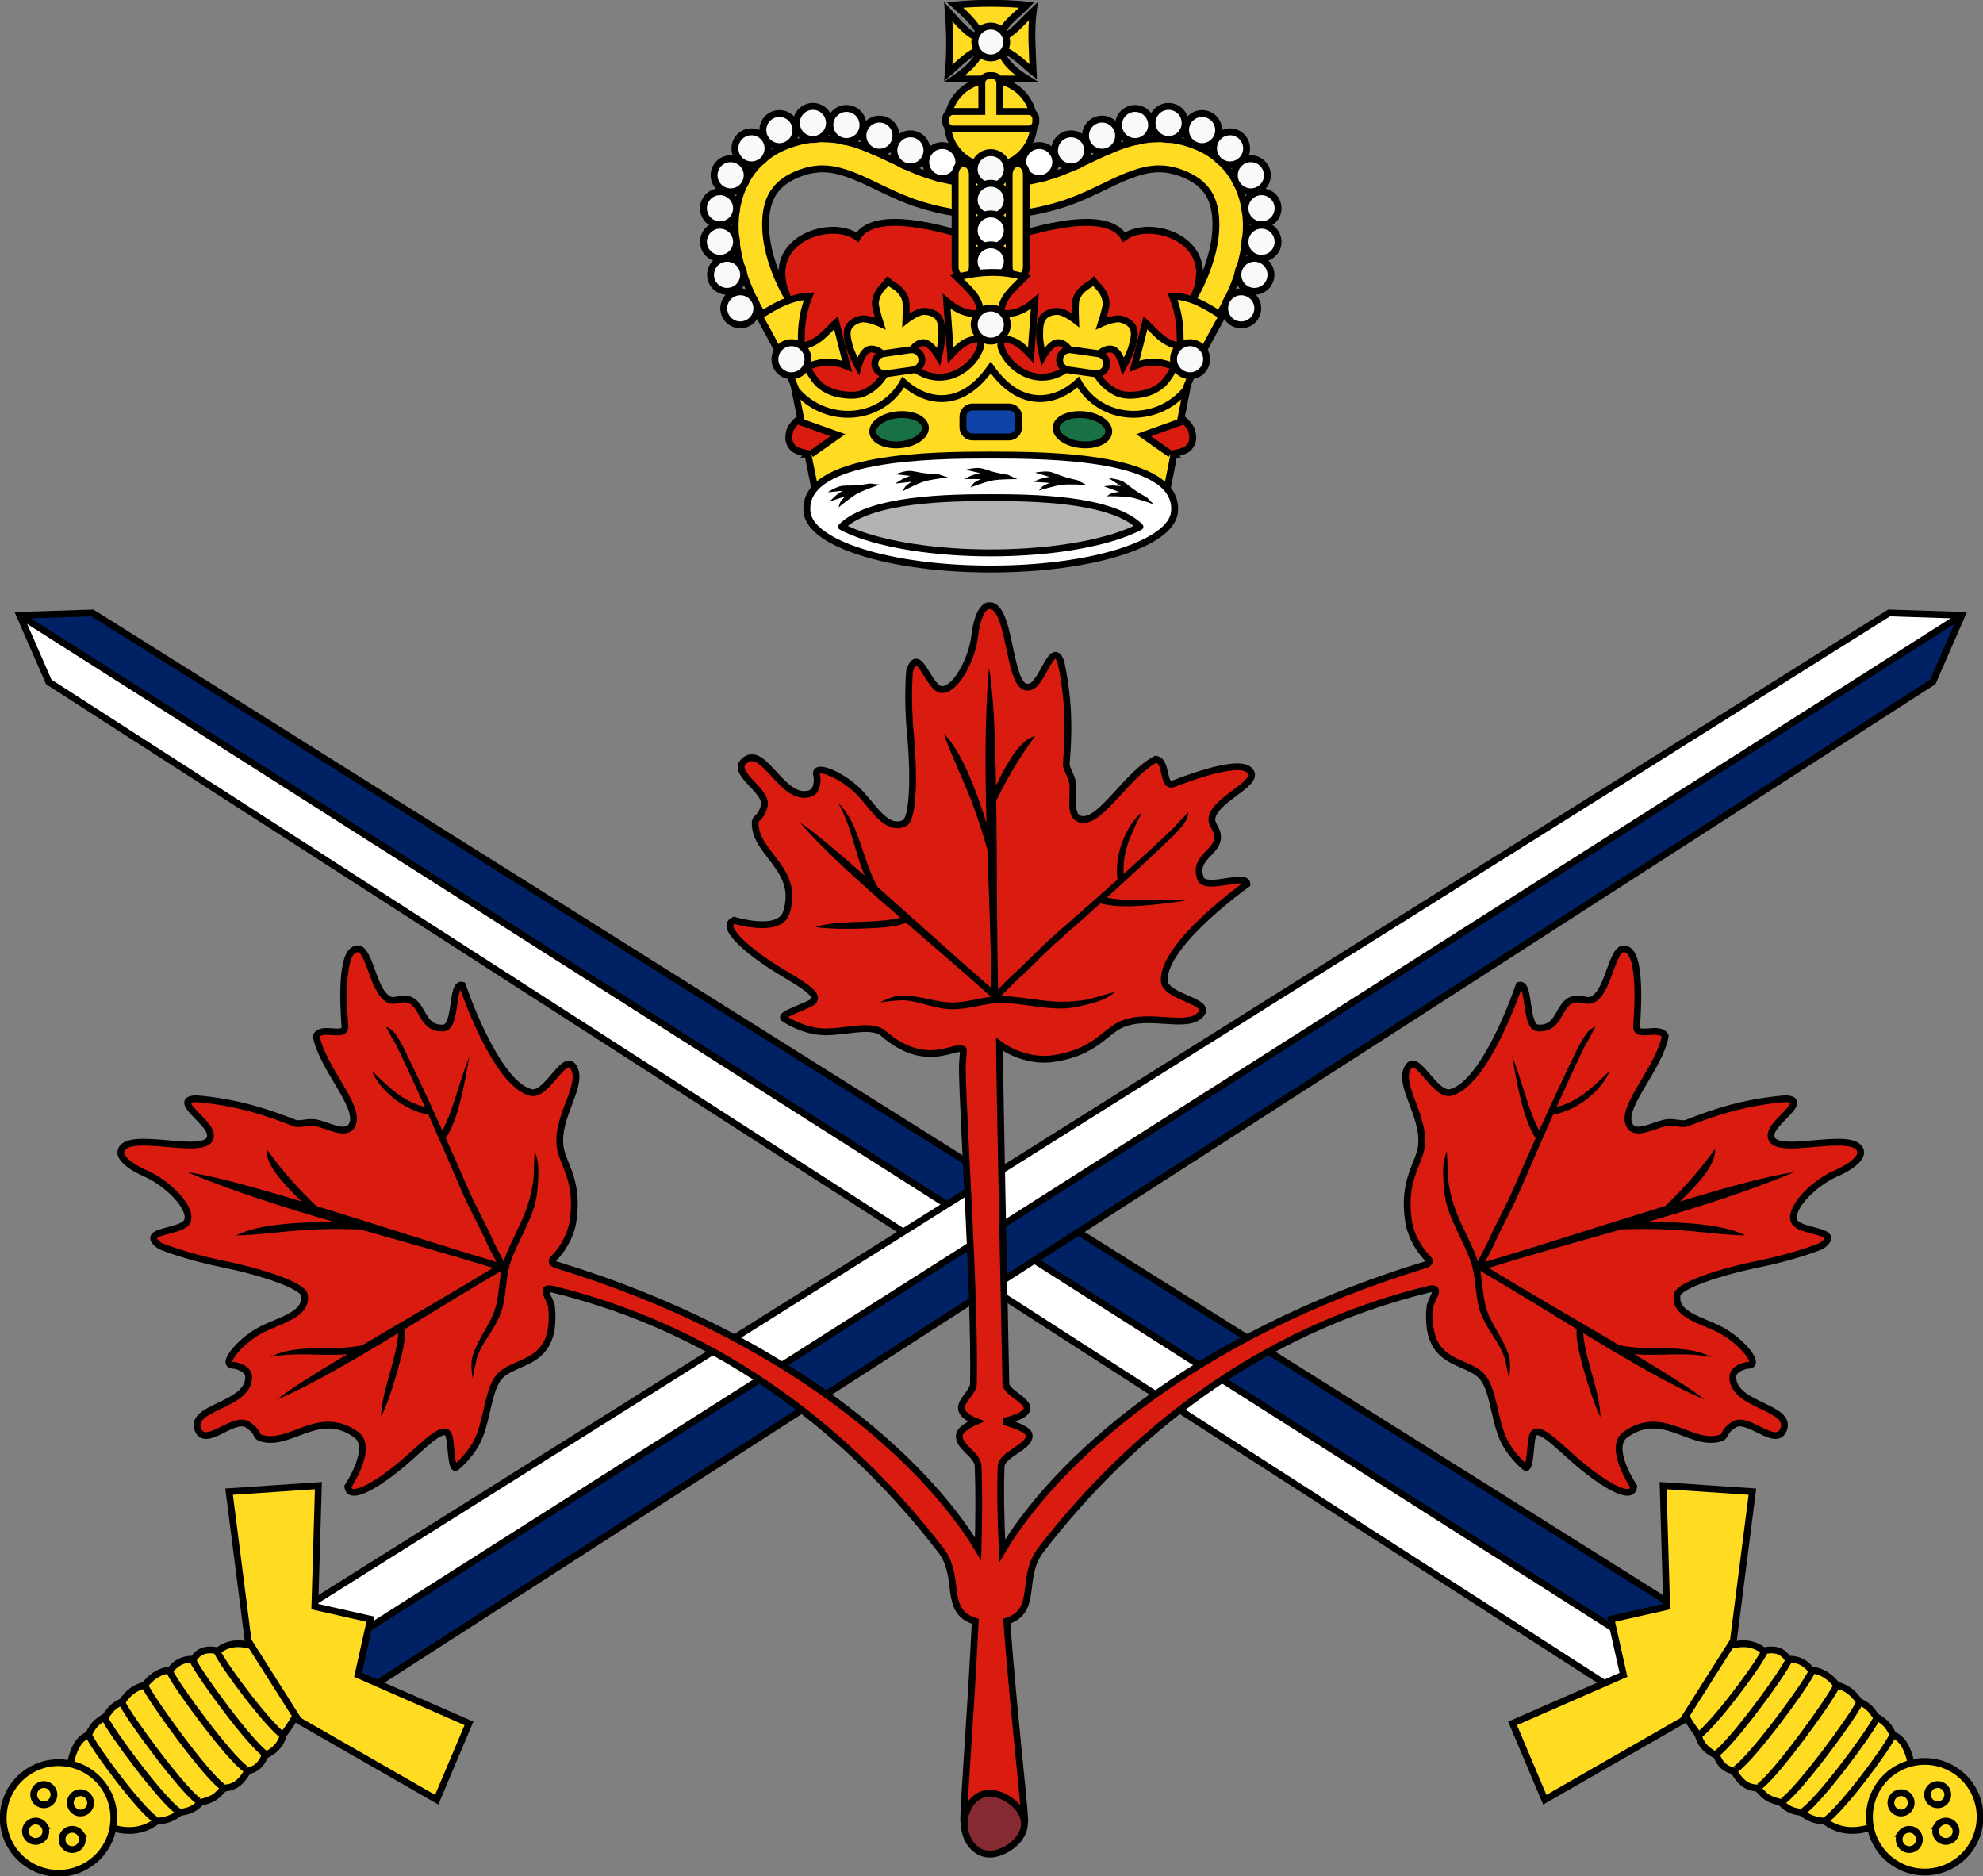 <?xml version="1.0" encoding="UTF-8" standalone="no"?>
<!-- Created with Inkscape (http://www.inkscape.org/) -->

<svg
   xmlns:dc="http://purl.org/dc/elements/1.1/"
   xmlns:cc="http://creativecommons.org/ns#"
   xmlns:rdf="http://www.w3.org/1999/02/22-rdf-syntax-ns#"
   xmlns:svg="http://www.w3.org/2000/svg"
   xmlns="http://www.w3.org/2000/svg"
   xmlns:sodipodi="http://sodipodi.sourceforge.net/DTD/sodipodi-0.dtd"
   xmlns:inkscape="http://www.inkscape.org/namespaces/inkscape"
   width="62.648mm"
   height="59.267mm"
   viewBox="0 0 221.981 210"
   id="svg4296"
   version="1.1"
   inkscape:version="0.91 r13725"
   sodipodi:docname="Lesser badge of the Canadian Army.svg">
  <rect x="0" y="0" width="221.981" height="210" fill="#808080" stroke="none"/>
  <defs
     id="defs4298" />
  <sodipodi:namedview
     id="base"
     pagecolor="#ffffff"
     bordercolor="#666666"
     borderopacity="1.0"
     inkscape:pageopacity="0.0"
     inkscape:pageshadow="2"
     inkscape:zoom="2.1714287"
     inkscape:cx="110.99056"
     inkscape:cy="104.99999"
     inkscape:document-units="px"
     inkscape:current-layer="layer1"
     showgrid="false"
     fit-margin-top="0"
     fit-margin-left="0"
     fit-margin-right="0"
     fit-margin-bottom="0"
     inkscape:window-width="1366"
     inkscape:window-height="658"
     inkscape:window-x="0"
     inkscape:window-y="1"
     inkscape:window-maximized="1" />
  <g
     inkscape:label="Layer 1"
     inkscape:groupmode="layer"
     id="layer1"
     transform="translate(230.276,-427.362)">
    <g
       id="g4226"
       transform="matrix(1.062,0,0,1.062,-918.672,279.224)">
      <path
         sodipodi:nodetypes="cccccc"
         inkscape:connector-curvature="0"
         id="path42978"
         d="m 830.034,312.134 -172.085,-108.041 -7.668,0.247 3.064,7.023 170.855,109.985 z"
         style="fill:#002265;fill-opacity:1;fill-rule:evenodd;stroke:none;stroke-width:0.093;stroke-linecap:butt;stroke-linejoin:miter;stroke-miterlimit:4;stroke-dasharray:none;stroke-opacity:1" />
      <path
         sodipodi:nodetypes="ccccc"
         inkscape:connector-curvature="0"
         id="path42980"
         d="m 650.28,204.34 3.064,7.023 170.855,109.985 2.917,-4.607 z"
         style="fill:#ffffff;fill-opacity:1;fill-rule:evenodd;stroke:none;stroke-width:0.093;stroke-linecap:butt;stroke-linejoin:miter;stroke-miterlimit:4;stroke-dasharray:none;stroke-opacity:1" />
      <path
         style="fill:none;fill-rule:evenodd;stroke:#000000;stroke-width:0.713;stroke-linecap:butt;stroke-linejoin:miter;stroke-miterlimit:4;stroke-dasharray:none;stroke-opacity:1"
         d="M 650.738,204.621 826.76,316.515"
         id="path42982"
         inkscape:connector-curvature="0"
         sodipodi:nodetypes="cc" />
      <path
         style="fill:none;fill-rule:evenodd;stroke:#000000;stroke-width:0.713;stroke-linecap:butt;stroke-linejoin:miter;stroke-miterlimit:4;stroke-dasharray:none;stroke-opacity:1"
         d="m 830.034,312.134 -172.085,-108.041 -7.668,0.247 3.064,7.023 170.855,109.985 z"
         id="path42984"
         inkscape:connector-curvature="0"
         sodipodi:nodetypes="cccccc" />
      <path
         style="fill:#ffdb22;fill-opacity:1;stroke:#000000;stroke-width:0.713;stroke-linejoin:miter;stroke-miterlimit:4;stroke-dasharray:none;stroke-dashoffset:0;stroke-opacity:1"
         d="m 838.115,330.534 c 0.682,0.583 1.509,0.868 2.434,0.907 1.169,0.889 2.575,1.215 4.286,0.812 2.378,0.108 4.236,-0.507 5.118,-1.9 0.852,-1.345 0.659,-3.201 -0.358,-5.22 -0.277,-1.193 -0.756,-2.363 -1.851,-2.793 -0.582,-1.271 -1.152,-1.494 -1.804,-1.951 -0.432,-0.517 -0.558,-0.993 -1.77,-1.562 -0.564,-0.85 -1.308,-1.482 -2.338,-1.71 -0.633,-0.779 -1.416,-1.483 -2.73,-1.611 -0.598,-0.773 -1.391,-1.183 -2.432,-1.13 -0.59,-1 -1.536,-1.11 -2.577,-0.884 -0.904,-0.743 -2.033,-0.918 -3.305,-0.597 -2.527,-0.177 -4.51,0.428 -5.43,1.882 -0.919,1.451 -0.622,3.497 0.614,5.701 0.339,0.605 0.749,1.222 1.224,1.842 0.292,1.172 1.044,1.768 1.965,2.214 0.325,0.91 0.925,1.452 1.798,1.618 0.543,0.944 1.22,1.749 2.415,1.789 0.766,0.549 0.674,1.086 2.526,1.518 0.853,0.89 1.528,0.946 2.215,1.073 z"
         id="path42970"
         inkscape:connector-curvature="0"
         sodipodi:nodetypes="cccscccccccccscccccccc" />
      <path
         inkscape:connector-curvature="0"
         id="path42972"
         style="fill:none;fill-rule:evenodd;stroke:#000000;stroke-width:0.713;stroke-linecap:butt;stroke-linejoin:miter;stroke-miterlimit:4;stroke-dasharray:none;stroke-opacity:1"
         d="m 834.173,313.597 c -0.761,1.599 -5.319,7.701 -7.105,8.969 m 9.693,-8.092 c -0.761,1.599 -5.939,8.68 -7.725,9.948 m 10.108,-8.667 c -0.761,1.599 -6.165,8.917 -7.951,10.185 m 10.588,-8.744 c -0.761,1.599 -6.352,9.332 -8.138,10.601 m 10.568,-8.833 c -0.761,1.599 -6.269,9.081 -8.055,10.349 m 9.875,-8.739 c -0.761,1.599 -5.924,8.537 -7.71,9.805 m 9.393,-7.977 c -0.761,1.599 -5.319,7.701 -7.105,8.969" />
      <path
         style="fill:#ffdb22;fill-opacity:1;fill-rule:evenodd;stroke:#000000;stroke-width:0.713;stroke-linecap:butt;stroke-linejoin:miter;stroke-miterlimit:4;stroke-dasharray:none;stroke-opacity:1"
         d="m 830.917,312.428 2.007,-15.715 -9.413,-0.636 0.375,12.755 -5.866,1.323 1.312,5.868 -11.691,5.114 3.399,8.046 14.548,-8.342 z"
         id="path42986"
         inkscape:connector-curvature="0"
         sodipodi:nodetypes="cccccccccc" />
      <circle
         transform="matrix(-0.535,0.845,0.845,0.535,0,0)"
         style="fill:#ffdb22;fill-opacity:1;stroke:#000000;stroke-width:0.713;stroke-linejoin:miter;stroke-miterlimit:4;stroke-dasharray:none;stroke-dashoffset:0;stroke-opacity:1"
         id="circle42990"
         cx="-175.613"
         cy="896.021"
         r="5.829" />
      <path
         style="fill:#ffdb22;fill-opacity:1;stroke:#000000;stroke-width:0.713;stroke-linejoin:miter;stroke-miterlimit:4;stroke-dasharray:none;stroke-dashoffset:0;stroke-opacity:1"
         d="m 847.73,328.878 a 1.068,1.068 0 0 1 1.433,-0.271 1.068,1.068 0 0 1 0.33,1.471 1.068,1.068 0 0 1 -1.477,0.34 1.068,1.068 0 0 1 -0.324,-1.481 1.068,1.068 0 0 1 0.037,-0.059 z m 3.863,-0.867 a 1.068,1.068 0 0 1 1.427,-0.261 1.068,1.068 0 0 1 0.33,1.471 1.068,1.068 0 0 1 -1.471,0.33 1.068,1.068 0 0 1 -0.33,-1.471 1.068,1.068 0 0 1 0.044,-0.069 z m -2.996,4.73 a 1.068,1.068 0 0 1 1.433,-0.271 1.068,1.068 0 0 1 0.33,1.471 1.068,1.068 0 0 1 -1.471,0.33 1.068,1.068 0 0 1 -0.33,-1.471 1.068,1.068 0 0 1 0.038,-0.059 z m 3.815,-0.814 a 1.068,1.068 0 0 1 1.471,-0.33 1.068,1.068 0 0 1 0.34,1.477 1.068,1.068 0 0 1 -1.487,0.334 1.068,1.068 0 0 1 -0.324,-1.481 z"
         id="path42992"
         inkscape:connector-curvature="0" />
      <path
         style="fill:#ffffff;fill-opacity:1;fill-rule:evenodd;stroke:none;stroke-width:0.093;stroke-linecap:butt;stroke-linejoin:miter;stroke-miterlimit:4;stroke-dasharray:none;stroke-opacity:1"
         d="m 675.245,312.134 172.085,-108.041 7.668,0.247 -3.064,7.023 -170.855,109.985 z"
         id="path4287"
         inkscape:connector-curvature="0"
         sodipodi:nodetypes="cccccc" />
      <path
         style="fill:#002265;fill-opacity:1;fill-rule:evenodd;stroke:none;stroke-width:0.093;stroke-linecap:butt;stroke-linejoin:miter;stroke-miterlimit:4;stroke-dasharray:none;stroke-opacity:1"
         d="m 854.999,204.34 -3.064,7.023 -170.855,109.985 -2.917,-4.607 z"
         id="path4289"
         inkscape:connector-curvature="0"
         sodipodi:nodetypes="ccccc" />
      <path
         sodipodi:nodetypes="cc"
         inkscape:connector-curvature="0"
         id="path4291"
         d="M 854.54,204.621 678.519,316.515"
         style="fill:none;fill-rule:evenodd;stroke:#000000;stroke-width:0.713;stroke-linecap:butt;stroke-linejoin:miter;stroke-miterlimit:4;stroke-dasharray:none;stroke-opacity:1" />
      <path
         sodipodi:nodetypes="cccccc"
         inkscape:connector-curvature="0"
         id="path4293"
         d="m 675.245,312.134 172.085,-108.041 7.668,0.247 -3.064,7.023 -170.855,109.985 z"
         style="fill:none;fill-rule:evenodd;stroke:#000000;stroke-width:0.713;stroke-linecap:butt;stroke-linejoin:miter;stroke-miterlimit:4;stroke-dasharray:none;stroke-opacity:1" />
      <path
         sodipodi:nodetypes="cccscccccccccscccccccc"
         inkscape:connector-curvature="0"
         id="path4299"
         d="m 667.163,330.534 c -0.682,0.583 -1.509,0.868 -2.434,0.907 -1.169,0.889 -2.575,1.215 -4.286,0.812 -2.378,0.108 -4.236,-0.507 -5.118,-1.9 -0.852,-1.345 -0.659,-3.201 0.358,-5.22 0.277,-1.193 0.756,-2.363 1.851,-2.793 0.582,-1.271 1.152,-1.494 1.804,-1.951 0.432,-0.517 0.558,-0.993 1.77,-1.562 0.564,-0.85 1.308,-1.482 2.338,-1.71 0.633,-0.779 1.416,-1.483 2.73,-1.611 0.598,-0.773 1.391,-1.183 2.432,-1.13 0.59,-1 1.536,-1.11 2.577,-0.884 0.904,-0.743 2.033,-0.918 3.305,-0.597 2.527,-0.177 4.51,0.428 5.43,1.882 0.919,1.451 0.622,3.497 -0.614,5.701 -0.339,0.605 -0.749,1.222 -1.224,1.842 -0.292,1.172 -1.044,1.768 -1.965,2.214 -0.325,0.91 -0.925,1.452 -1.798,1.618 -0.543,0.944 -1.22,1.749 -2.415,1.789 -0.766,0.549 -0.674,1.086 -2.526,1.518 -0.853,0.89 -1.528,0.946 -2.215,1.073 z"
         style="fill:#ffdb22;fill-opacity:1;stroke:#000000;stroke-width:0.713;stroke-linejoin:miter;stroke-miterlimit:4;stroke-dasharray:none;stroke-dashoffset:0;stroke-opacity:1" />
      <path
         d="m 671.105,313.597 c 0.761,1.599 5.319,7.701 7.105,8.969 m -9.693,-8.092 c 0.761,1.599 5.939,8.68 7.725,9.948 m -10.108,-8.667 c 0.761,1.599 6.165,8.917 7.951,10.185 m -10.588,-8.744 c 0.761,1.599 6.352,9.332 8.138,10.601 m -10.568,-8.833 c 0.761,1.599 6.269,9.081 8.055,10.349 m -9.875,-8.739 c 0.761,1.599 5.924,8.537 7.71,9.805 m -9.393,-7.977 c 0.761,1.599 5.319,7.701 7.105,8.969"
         style="fill:none;fill-rule:evenodd;stroke:#000000;stroke-width:0.713;stroke-linecap:butt;stroke-linejoin:miter;stroke-miterlimit:4;stroke-dasharray:none;stroke-opacity:1"
         id="path4301"
         inkscape:connector-curvature="0" />
      <path
         sodipodi:nodetypes="cccccccccc"
         inkscape:connector-curvature="0"
         id="path4303"
         d="m 674.362,312.428 -2.007,-15.715 9.413,-0.636 -0.375,12.755 5.866,1.323 -1.312,5.868 11.691,5.114 -3.399,8.046 -14.548,-8.342 z"
         style="fill:#ffdb22;fill-opacity:1;fill-rule:evenodd;stroke:#000000;stroke-width:0.713;stroke-linecap:butt;stroke-linejoin:miter;stroke-miterlimit:4;stroke-dasharray:none;stroke-opacity:1" />
      <circle
         transform="matrix(0.535,0.845,-0.845,0.535,0,0)"
         r="5.829"
         cy="-375.711"
         cx="629.721"
         id="circle4307"
         style="fill:#ffdb22;fill-opacity:1;stroke:#000000;stroke-width:0.713;stroke-linejoin:miter;stroke-miterlimit:4;stroke-dasharray:none;stroke-dashoffset:0;stroke-opacity:1" />
      <path
         inkscape:connector-curvature="0"
         id="path4309"
         d="m 657.548,328.878 a 1.068,1.068 0 0 0 -1.433,-0.271 1.068,1.068 0 0 0 -0.33,1.471 1.068,1.068 0 0 0 1.477,0.34 1.068,1.068 0 0 0 0.324,-1.481 1.068,1.068 0 0 0 -0.037,-0.059 z m -3.863,-0.867 a 1.068,1.068 0 0 0 -1.427,-0.261 1.068,1.068 0 0 0 -0.33,1.471 1.068,1.068 0 0 0 1.471,0.33 1.068,1.068 0 0 0 0.33,-1.471 1.068,1.068 0 0 0 -0.044,-0.069 z m 2.996,4.73 a 1.068,1.068 0 0 0 -1.433,-0.271 1.068,1.068 0 0 0 -0.33,1.471 1.068,1.068 0 0 0 1.471,0.33 1.068,1.068 0 0 0 0.33,-1.471 1.068,1.068 0 0 0 -0.038,-0.059 z m -3.815,-0.814 a 1.068,1.068 0 0 0 -1.471,-0.33 1.068,1.068 0 0 0 -0.34,1.477 1.068,1.068 0 0 0 1.487,0.334 1.068,1.068 0 0 0 0.324,-1.481 z"
         style="fill:#ffdb22;fill-opacity:1;stroke:#000000;stroke-width:0.713;stroke-linejoin:miter;stroke-miterlimit:4;stroke-dasharray:none;stroke-dashoffset:0;stroke-opacity:1" />
      <path
         id="path4356"
         d="m 752.589,203.327 c -0.076,-0.006 -0.156,-0.003 -0.238,0.011 0,0 -1.033,0.083 -1.405,3.221 -0.269,2.27 -1.882,5.537 -3.402,5.617 -1.45,0.076 -2.482,-4.911 -3.458,-1.982 0,0 -0.283,2.869 0.102,6.843 0.385,3.974 0.3,8.768 -0.631,9.206 -1.976,0.929 -3.346,-1.868 -4.993,-3.459 -1.782,-1.721 -4.796,-2.947 -4.24,-1.464 0,0 0.2,1.527 -0.745,1.815 -2.931,0.894 -4.815,-5.146 -6.857,-3.498 -1.658,1.338 2.532,3.172 2.027,4.85 -0.469,1.556 -0.986,0.985 -0.938,1.934 0.159,3.165 4.763,4.77 3.264,9.292 -0.742,2.24 -5.496,0.774 -5.496,0.774 -1.532,0.625 1.256,3.076 4.125,4.907 2.551,1.628 5.534,3.023 3.905,3.852 -1.12,0.57 -3.426,1.273 -2.683,1.636 0,0 1.709,1.163 3.741,1.342 2.311,0.204 5.328,-0.948 6.644,0.187 4.588,3.955 7.597,1.049 8.436,1.705 0.066,0.065 -0.118,1.101 -0.099,2.254 0.097,5.788 1.341,23.551 1.167,32.967 -0.017,0.896 -1.351,1.745 -1.263,2.637 0.081,0.816 1.51,1.339 1.51,1.339 0,0 -1.592,0.669 -1.722,1.396 -0.227,1.268 1.919,2.038 1.971,3.326 0.099,2.462 0.08,5.479 -0.006,8.709 -5.579,-9.271 -19.961,-22.461 -44.382,-29.914 0,0 -0.877,-0.206 -0.348,-0.707 0.676,-0.64 1.766,-2.155 2.034,-3.951 0.645,-4.331 -1.152,-6.024 -1.368,-7.889 -0.376,-3.243 2.6,-6.502 1.392,-8.352 -0.983,-1.506 -2.783,3.175 -4.517,2.698 -3.744,-1.029 -7.171,-11.294 -7.171,-11.294 -1.203,-0.365 -0.546,4.416 -1.996,4.505 -2.386,0.145 -2.058,-2.597 -3.735,-3.01 -0.783,-0.193 -1.42,0.309 -2.021,0.004 -1.901,-0.963 -2.027,-6.387 -3.771,-5.163 -1.473,1.034 -0.873,7.64 -0.853,7.993 0.075,1.321 -2.476,-0.141 -3.025,1.034 0.65,3.361 4.5,7.239 3.862,9.172 -0.503,1.526 -2.533,0.227 -3.912,-0.036 -0.814,-0.155 -1.731,0.224 -2.209,0.036 -2.921,-1.143 -6.007,-2.198 -10.367,-2.573 -2.679,0.059 1.216,2.325 1.456,3.661 0.526,2.925 -9.091,-0.693 -9.437,1.959 0,0 -0.22,1.014 2.674,2.282 2.094,0.917 4.75,3.41 4.385,4.888 -0.348,1.409 -5.42,0.947 -2.901,2.733 0,0 2.662,1.105 6.576,1.892 3.914,0.787 8.477,2.262 8.625,3.28 0.314,2.161 -2.76,2.657 -4.761,3.771 -2.165,1.205 -4.215,3.733 -2.635,3.632 0,0 1.519,0.252 1.52,1.24 0.004,3.064 -6.322,3.112 -5.339,5.545 0.798,1.975 3.77,-1.5 5.229,-0.529 1.353,0.901 0.655,1.229 1.577,1.459 3.074,0.768 5.95,-3.172 9.841,-0.423 1.927,1.361 -0.858,5.485 -0.858,5.485 0.153,1.647 3.308,-0.307 5.894,-2.52 2.299,-1.968 4.502,-4.417 4.822,-2.617 0.22,1.237 0.22,3.649 0.784,3.043 0,0 1.61,-1.298 2.372,-3.189 0.867,-2.152 0.961,-5 2.11,-6.303 1.674,-1.898 6.097,-1.075 5.493,-7.352 -0.076,-0.789 -1.338,-2.157 0.04,-1.878 18.21,4.407 31.722,15.501 40.958,27.48 2.295,2.977 0.169,6.446 3.664,7.548 -0.523,10.708 -1.392,21.178 -1.187,21.178 l 6.38,0 c 0.204,0 -1.065,-10.479 -1.875,-21.193 3.423,-1.119 1.326,-4.57 3.61,-7.532 9.236,-11.978 22.748,-23.073 40.958,-27.48 1.378,-0.279 0.118,1.089 0.042,1.878 -0.603,6.277 3.82,5.454 5.493,7.352 1.149,1.303 1.243,4.152 2.11,6.303 0.762,1.891 2.372,3.189 2.372,3.189 0.563,0.606 0.564,-1.806 0.784,-3.043 0.32,-1.799 2.521,0.65 4.821,2.617 2.586,2.212 5.742,4.167 5.895,2.52 0,0 -2.785,-4.123 -0.858,-5.485 3.891,-2.749 6.765,1.191 9.839,0.423 0.922,-0.23 0.225,-0.558 1.577,-1.459 1.458,-0.971 4.432,2.504 5.23,0.529 0.983,-2.433 -5.344,-2.48 -5.34,-5.545 10e-4,-0.988 1.52,-1.24 1.52,-1.24 1.58,0.101 -0.469,-2.427 -2.634,-3.632 -2.001,-1.114 -5.075,-1.61 -4.761,-3.771 0.148,-1.017 4.711,-2.493 8.625,-3.28 3.914,-0.787 6.576,-1.892 6.576,-1.892 2.518,-1.786 -2.554,-1.323 -2.902,-2.733 -0.365,-1.477 2.293,-3.971 4.386,-4.888 2.894,-1.268 2.673,-2.282 2.673,-2.282 -0.346,-2.651 -9.962,0.966 -9.435,-1.959 0.24,-1.336 4.133,-3.602 1.455,-3.661 -4.359,0.375 -7.445,1.429 -10.365,2.573 -0.479,0.187 -1.395,-0.192 -2.209,-0.036 -1.379,0.263 -3.408,1.562 -3.912,0.036 -0.638,-1.933 3.211,-5.812 3.862,-9.172 -0.549,-1.176 -3.101,0.287 -3.026,-1.034 0.02,-0.354 0.621,-6.96 -0.852,-7.993 -1.745,-1.224 -1.87,4.2 -3.771,5.163 -0.601,0.305 -1.239,-0.197 -2.023,-0.004 -1.677,0.413 -1.348,3.155 -3.734,3.01 -1.45,-0.088 -0.793,-4.87 -1.996,-4.505 0,0 -3.427,10.265 -7.171,11.294 -1.735,0.477 -3.534,-4.204 -4.517,-2.698 -1.208,1.85 1.767,5.109 1.391,8.352 -0.217,1.865 -2.012,3.558 -1.367,7.889 0.267,1.796 1.357,3.311 2.032,3.951 0.529,0.501 -0.347,0.707 -0.347,0.707 -24.591,7.505 -39.007,20.829 -44.502,30.109 -0.156,-3.303 -0.221,-6.393 -0.12,-8.904 0.052,-1.287 3.173,-2.057 2.946,-3.326 -0.13,-0.727 -2.696,-1.396 -2.696,-1.396 0,0 2.404,-0.523 2.485,-1.339 0.088,-0.892 -2.22,-1.741 -2.237,-2.637 -0.175,-9.416 -0.632,-30.097 -0.674,-35.769 0,0 2.508,1.968 5.712,1.494 4.331,-0.641 5.428,-2.852 7.15,-3.601 2.994,-1.303 6.978,0.597 8.397,-1.097 1.155,-1.379 -3.847,-1.739 -3.895,-3.537 -0.104,-3.881 8.723,-10.144 8.723,-10.144 0,-1.257 -4.386,0.76 -4.892,-0.601 -0.833,-2.241 1.888,-2.723 1.796,-4.448 -0.043,-0.806 -0.71,-1.27 -0.593,-1.934 0.369,-2.099 5.522,-3.796 3.844,-5.109 -1.417,-1.109 -7.562,1.386 -7.894,1.508 -1.242,0.456 -0.585,-2.41 -1.87,-2.593 -3.026,1.599 -5.62,6.409 -7.655,6.36 -1.606,-0.038 -0.952,-2.358 -1.101,-3.753 -0.088,-0.824 -0.718,-1.591 -0.678,-2.103 0.245,-3.127 0.357,-6.386 -0.551,-10.666 -0.836,-2.546 -1.872,1.837 -3.081,2.456 -2.563,1.311 -2.018,-8.269 -4.379,-8.469 z"
         style="color:#000000;font-style:normal;font-variant:normal;font-weight:normal;font-stretch:normal;font-size:medium;line-height:normal;font-family:sans-serif;text-indent:0;text-align:start;text-decoration:none;text-decoration-line:none;text-decoration-style:solid;text-decoration-color:#000000;letter-spacing:normal;word-spacing:normal;text-transform:none;direction:ltr;block-progression:tb;writing-mode:lr-tb;baseline-shift:baseline;text-anchor:start;white-space:normal;clip-rule:nonzero;display:inline;overflow:visible;visibility:visible;opacity:1;isolation:auto;mix-blend-mode:normal;color-interpolation:sRGB;color-interpolation-filters:linearRGB;solid-color:#000000;solid-opacity:1;fill:#d91c0f;fill-opacity:1;fill-rule:evenodd;stroke:#000000;stroke-width:0.713;stroke-linecap:butt;stroke-linejoin:miter;stroke-miterlimit:4;stroke-dasharray:none;stroke-dashoffset:0;stroke-opacity:1;color-rendering:auto;image-rendering:auto;shape-rendering:auto;text-rendering:auto;enable-background:accumulate"
         inkscape:connector-curvature="0" />
      <path
         sodipodi:nodetypes="ccscssccssscccccccccsscccccccccccccccccccscccscc"
         inkscape:connector-curvature="0"
         id="path4427"
         d="m 803.199,272.347 c -0.634,-1.752 -1.819,-3.706 -2.419,-5.598 -0.346,-1.091 -0.44,-2.557 -0.46,-3.771 -0.021,-1.214 0.396,-2.148 0.396,-2.148 0,0 0.069,1.069 0.089,2.252 0.02,1.183 0.355,2.505 0.654,3.451 0.559,1.765 1.738,3.715 2.41,5.57 0.043,0.119 0.075,0.237 0.111,0.356 0.036,-0.077 0.061,-0.125 0.108,-0.229 0.187,-0.413 0.742,-1.35 1.077,-2.127 0.669,-1.554 1.651,-3.175 2.707,-5.635 0.701,-1.633 1.448,-3.32 2.205,-5.006 -1.283,-1.966 -1.891,-5.302 -2.485,-8.666 1.187,3.039 1.81,6.035 2.861,7.833 1.404,-3.109 2.834,-6.171 4.113,-8.779 0.447,-0.765 0.952,-1.9 1.816,-2.135 -0.497,0.855 -0.606,1.22 -1.05,1.88 -0.936,1.909 -1.987,4.2 -3.05,6.571 2.291,-0.557 3.752,-2.022 5.594,-3.801 -0.691,1.782 -3.117,4.098 -5.961,4.615 -1.168,2.624 -2.341,5.33 -3.388,7.768 -1.056,2.459 -2.037,4.078 -2.707,5.635 -0.331,0.768 -0.874,1.687 -1.072,2.117 5.871,-1.744 12.794,-3.998 18.998,-5.903 2.396,-2.28 4.117,-4.431 5.239,-6.003 0.098,1.617 -1.646,3.55 -3.714,5.538 5.042,-1.527 9.46,-2.75 12.067,-3.092 -4.952,2.056 -10.199,3.709 -15.524,5.256 5.299,-0.027 8.635,0.496 10.355,1.407 -4.026,-0.083 -6.317,-0.865 -13.051,-0.637 -4.687,1.332 -9.402,2.626 -14.008,4.068 3.961,2.415 9.241,5.458 13.782,8.149 3.367,0.696 6.853,-0.239 9.701,1.24 -2.845,-0.575 -5.332,-0.066 -8.129,-0.303 3.44,2.058 6.277,3.827 7.386,4.774 -3.508,-1.478 -8.042,-4.134 -12.752,-6.994 0.03,0.887 0.316,2.182 0.705,3.577 0.477,1.714 1.082,3.59 1.098,5.269 -0.699,-1.472 -1.302,-3.344 -1.785,-5.078 -0.453,-1.626 -0.811,-3.103 -0.722,-4.198 -3.424,-2.086 -6.9,-4.231 -10.163,-6.132 0.251,1.294 0.26,2.548 0.591,3.79 0.466,1.749 1.862,3.275 2.449,5.228 0.244,0.811 -0.018,2.307 -0.018,2.307 0,0 -0.281,-1.553 -0.465,-2.165 -0.523,-1.74 -2.13,-3.209 -2.657,-5.187 -0.422,-1.585 -0.376,-3.053 -0.754,-4.485 -0.055,-0.203 -0.111,-0.392 -0.179,-0.58 z"
         style="color:#000000;font-style:normal;font-variant:normal;font-weight:normal;font-stretch:normal;font-size:medium;line-height:normal;font-family:sans-serif;text-indent:0;text-align:start;text-decoration:none;text-decoration-line:none;text-decoration-style:solid;text-decoration-color:#000000;letter-spacing:normal;word-spacing:normal;text-transform:none;direction:ltr;block-progression:tb;writing-mode:lr-tb;baseline-shift:baseline;text-anchor:start;white-space:normal;clip-rule:nonzero;display:inline;overflow:visible;visibility:visible;opacity:1;isolation:auto;mix-blend-mode:normal;color-interpolation:sRGB;color-interpolation-filters:linearRGB;solid-color:#000000;solid-opacity:1;fill:#000000;fill-opacity:1;fill-rule:evenodd;stroke:none;stroke-width:1px;stroke-linecap:butt;stroke-linejoin:miter;stroke-miterlimit:4;stroke-dasharray:none;stroke-dashoffset:0;stroke-opacity:1;color-rendering:auto;image-rendering:auto;shape-rendering:auto;text-rendering:auto;enable-background:accumulate" />
      <path
         style="color:#000000;font-style:normal;font-variant:normal;font-weight:normal;font-stretch:normal;font-size:medium;line-height:normal;font-family:sans-serif;text-indent:0;text-align:start;text-decoration:none;text-decoration-line:none;text-decoration-style:solid;text-decoration-color:#000000;letter-spacing:normal;word-spacing:normal;text-transform:none;direction:ltr;block-progression:tb;writing-mode:lr-tb;baseline-shift:baseline;text-anchor:start;white-space:normal;clip-rule:nonzero;display:inline;overflow:visible;visibility:visible;opacity:1;isolation:auto;mix-blend-mode:normal;color-interpolation:sRGB;color-interpolation-filters:linearRGB;solid-color:#000000;solid-opacity:1;fill:#000000;fill-opacity:1;fill-rule:evenodd;stroke:none;stroke-width:1px;stroke-linecap:butt;stroke-linejoin:miter;stroke-miterlimit:4;stroke-dasharray:none;stroke-dashoffset:0;stroke-opacity:1;color-rendering:auto;image-rendering:auto;shape-rendering:auto;text-rendering:auto;enable-background:accumulate"
         d="m 702.081,272.347 c 0.634,-1.752 1.819,-3.706 2.419,-5.598 0.346,-1.091 0.44,-2.557 0.46,-3.771 0.021,-1.214 -0.396,-2.148 -0.396,-2.148 0,0 -0.069,1.069 -0.089,2.252 -0.02,1.183 -0.355,2.505 -0.654,3.451 -0.559,1.765 -1.738,3.715 -2.41,5.57 -0.043,0.119 -0.075,0.237 -0.111,0.356 -0.036,-0.077 -0.061,-0.125 -0.108,-0.229 -0.187,-0.413 -0.742,-1.35 -1.077,-2.127 -0.669,-1.554 -1.651,-3.175 -2.707,-5.635 -0.701,-1.633 -1.448,-3.32 -2.205,-5.006 1.283,-1.966 1.891,-5.302 2.485,-8.666 -1.187,3.039 -1.81,6.035 -2.861,7.833 -1.404,-3.109 -2.834,-6.171 -4.113,-8.779 -0.447,-0.765 -0.952,-1.9 -1.816,-2.135 0.497,0.855 0.606,1.22 1.05,1.88 0.936,1.909 1.987,4.2 3.05,6.571 -2.291,-0.557 -3.752,-2.022 -5.594,-3.801 0.691,1.782 3.117,4.098 5.961,4.615 1.168,2.624 2.341,5.33 3.388,7.768 1.056,2.459 2.037,4.078 2.707,5.635 0.331,0.768 0.874,1.687 1.072,2.117 -5.871,-1.744 -12.794,-3.998 -18.998,-5.903 -2.396,-2.28 -4.117,-4.431 -5.239,-6.003 -0.098,1.617 1.646,3.55 3.714,5.538 -5.042,-1.527 -9.46,-2.75 -12.067,-3.092 4.952,2.056 10.199,3.709 15.524,5.256 -5.299,-0.027 -8.635,0.496 -10.355,1.407 4.026,-0.083 6.317,-0.865 13.051,-0.637 4.687,1.332 9.402,2.626 14.008,4.068 -3.961,2.415 -9.241,5.458 -13.782,8.149 -3.367,0.696 -6.853,-0.239 -9.701,1.24 2.845,-0.575 5.332,-0.066 8.129,-0.303 -3.44,2.058 -6.277,3.827 -7.386,4.774 3.508,-1.478 8.042,-4.134 12.752,-6.994 -0.03,0.887 -0.316,2.182 -0.705,3.577 -0.477,1.714 -1.082,3.59 -1.098,5.269 0.699,-1.472 1.302,-3.344 1.785,-5.078 0.453,-1.626 0.811,-3.103 0.722,-4.198 3.424,-2.086 6.9,-4.231 10.163,-6.132 -0.251,1.294 -0.26,2.548 -0.591,3.79 -0.466,1.749 -1.862,3.275 -2.449,5.228 -0.244,0.811 0.018,2.307 0.018,2.307 0,0 0.281,-1.553 0.465,-2.165 0.523,-1.74 2.13,-3.209 2.657,-5.187 0.422,-1.585 0.376,-3.053 0.754,-4.485 0.055,-0.203 0.111,-0.392 0.179,-0.58 z"
         id="path4437"
         inkscape:connector-curvature="0"
         sodipodi:nodetypes="ccscssccssscccccccccsscccccccccccccccccccscccscc" />
      <path
         style="color:#000000;font-style:normal;font-variant:normal;font-weight:normal;font-stretch:normal;font-size:medium;line-height:normal;font-family:sans-serif;text-indent:0;text-align:start;text-decoration:none;text-decoration-line:none;text-decoration-style:solid;text-decoration-color:#000000;letter-spacing:normal;word-spacing:normal;text-transform:none;direction:ltr;block-progression:tb;writing-mode:lr-tb;baseline-shift:baseline;text-anchor:start;white-space:normal;clip-rule:nonzero;display:inline;overflow:visible;visibility:visible;opacity:1;isolation:auto;mix-blend-mode:normal;color-interpolation:sRGB;color-interpolation-filters:linearRGB;solid-color:#000000;solid-opacity:1;fill:#000000;fill-opacity:1;fill-rule:evenodd;stroke:none;stroke-width:1px;stroke-linecap:butt;stroke-linejoin:miter;stroke-miterlimit:4;stroke-dasharray:none;stroke-dashoffset:0;stroke-opacity:1;color-rendering:auto;image-rendering:auto;shape-rendering:auto;text-rendering:auto;enable-background:accumulate"
         d="m 754.034,245.199 c 1.862,0.068 4.085,0.598 6.069,0.59 1.145,-0.004 2.569,-0.364 3.731,-0.716 1.162,-0.352 1.924,-1.034 1.924,-1.034 0,0 -1.039,0.261 -2.172,0.604 -1.133,0.343 -2.494,0.429 -3.486,0.433 -1.852,0.007 -4.068,-0.518 -6.04,-0.59 -0.127,-0.005 -0.249,0.001 -0.373,0.003 0.062,-0.058 0.1,-0.096 0.185,-0.173 0.336,-0.304 1.058,-1.12 1.696,-1.676 1.275,-1.113 2.518,-2.543 4.537,-4.302 1.34,-1.167 2.718,-2.395 4.091,-3.631 2.264,0.62 5.626,0.178 9.011,-0.285 -3.256,-0.2 -6.3,0.123 -8.333,-0.327 2.53,-2.288 5.008,-4.586 7.1,-6.601 0.591,-0.66 1.517,-1.488 1.477,-2.382 -0.662,0.735 -0.976,0.951 -1.469,1.574 -1.531,1.475 -3.391,3.177 -5.323,4.914 -0.171,-2.352 0.777,-4.191 1.907,-6.488 -1.485,1.203 -2.948,4.221 -2.57,7.087 -2.141,1.915 -4.358,3.86 -6.359,5.602 -2.018,1.757 -3.259,3.187 -4.537,4.302 -0.63,0.55 -1.339,1.348 -1.687,1.668 -0.136,-6.123 -0.108,-13.404 -0.192,-19.893 1.438,-2.979 2.959,-5.276 4.112,-6.824 -1.57,0.401 -2.876,2.653 -4.136,5.23 -0.089,-5.267 -0.276,-9.847 -0.748,-12.434 -0.442,5.343 -0.411,10.845 -0.255,16.387 -1.595,-5.054 -3.113,-8.069 -4.508,-9.429 1.311,3.807 2.756,5.75 4.599,12.231 0.165,4.87 0.376,9.754 0.412,14.581 -3.511,-3.033 -8.024,-7.129 -11.975,-10.628 -1.693,-2.993 -1.869,-6.598 -4.148,-8.856 1.418,2.532 1.694,5.056 2.776,7.647 -3.011,-2.645 -5.564,-4.805 -6.804,-5.571 2.481,2.888 6.396,6.391 10.56,10.001 -0.854,0.243 -2.175,0.366 -3.621,0.423 -1.778,0.07 -3.749,0.068 -5.353,0.567 1.615,0.216 3.582,0.217 5.38,0.146 1.686,-0.066 3.203,-0.178 4.218,-0.597 3.034,2.622 6.14,5.275 8.947,7.8 -1.308,0.157 -2.505,0.532 -3.789,0.597 -1.808,0.092 -3.688,-0.771 -5.727,-0.732 -0.846,0.016 -2.191,0.722 -2.191,0.722 0,0 1.565,-0.208 2.204,-0.22 1.817,-0.035 3.706,1.046 5.751,0.942 1.639,-0.083 3.021,-0.576 4.501,-0.654 0.21,-0.01 0.407,-0.014 0.607,-0.007 z"
         id="path4425"
         inkscape:connector-curvature="0"
         sodipodi:nodetypes="ccscssccssscccccccccsscccccccccccccccccccscccscc" />
      <path
         style="fill:#842a30;fill-opacity:1;stroke:#000000;stroke-width:0.713;stroke-linejoin:miter;stroke-miterlimit:4;stroke-dasharray:none;stroke-dashoffset:0;stroke-opacity:1"
         d="m 756.187,331.708 c 0,1.776 -2.174,3.215 -3.654,3.215 -1.48,0 -2.679,-1.44 -2.679,-3.215 0,-1.776 1.2,-3.215 2.679,-3.215 1.48,0 3.654,1.44 3.654,3.215 z"
         id="path4448"
         inkscape:connector-curvature="0"
         sodipodi:nodetypes="sssss" />
      <path
         style="display:inline;fill:#d91c0f;fill-opacity:1;stroke:#000000;stroke-width:0.726;stroke-linecap:butt;stroke-linejoin:miter;stroke-miterlimit:4;stroke-dasharray:none;stroke-opacity:1"
         d="m 739.425,183.552 -5.234,-1.247 c 0,0 -3.748,-4.372 -4.043,-6.989 -0.136,-1.205 0.986,-3.116 1.022,-4.327 0.019,-0.627 -0.467,-1.209 -0.464,-1.835 -0.883,-4.799 5.385,-6.519 7.884,-4.657 2.012,-3.386 10.858,-0.405 14.049,0.716 3.19,-1.121 12.036,-4.102 14.049,-0.716 2.499,-1.862 8.767,-0.141 7.884,4.657 0.003,0.626 -0.482,1.208 -0.464,1.835 0.036,1.211 1.158,3.122 1.022,4.327 -0.295,2.617 -4.043,6.989 -4.043,6.989 l -5.234,1.247 -13.214,-1.247 z"
         id="path69200"
         inkscape:connector-curvature="0"
         sodipodi:nodetypes="ccsscccccsscccc" />
      <path
         sodipodi:nodetypes="sssccssssccsss"
         inkscape:connector-curvature="0"
         d="m 769.915,154.125 c 1.419,-0.067 2.933,0.155 4.499,0.823 3.813,1.629 5.3,5.29 5.162,8.797 -0.138,3.507 -1.591,7.071 -3.434,9.821 l -2.671,-1.788 c 1.546,-2.307 2.787,-5.489 2.892,-8.154 0.105,-2.665 -0.607,-4.611 -3.214,-5.724 -2.295,-0.98 -3.999,-0.671 -6.045,0.121 -2.046,0.792 -4.275,2.177 -7.03,3.033 -4.332,1.346 -6.869,0.984 -6.869,0.984 l 0,-3.214 c 0,0 2.259,0.29 5.905,-0.844 2.254,-0.701 4.391,-2.01 6.829,-2.952 1.219,-0.471 2.558,-0.837 3.977,-0.904 z"
         style="color:#000000;font-style:normal;font-variant:normal;font-weight:normal;font-stretch:normal;font-size:medium;line-height:normal;font-family:Sans;-inkscape-font-specification:Sans;text-indent:0;text-align:start;text-decoration:none;text-decoration-line:none;letter-spacing:normal;word-spacing:normal;text-transform:none;direction:ltr;block-progression:tb;writing-mode:lr-tb;baseline-shift:baseline;text-anchor:start;display:inline;overflow:visible;visibility:visible;fill:#ffdb22;fill-opacity:1;stroke:#000000;stroke-width:0.726;stroke-miterlimit:4;stroke-dasharray:none;stroke-opacity:1;marker:none;enable-background:accumulate"
         id="path69206" />
      <path
         inkscape:connector-curvature="0"
         id="circle69210"
         d="m 759.488,156.573 a 1.742,1.742 0 0 1 -1.742,1.742 1.742,1.742 0 0 1 -1.742,-1.742 1.742,1.742 0 0 1 1.742,-1.742 1.742,1.742 0 0 1 1.742,1.742 z"
         style="display:inline;fill:#ffffff;fill-opacity:1;stroke:#000000;stroke-width:0.726;stroke-miterlimit:4;stroke-dasharray:none;stroke-opacity:1" />
      <path
         inkscape:connector-curvature="0"
         id="circle69212"
         d="m 762.847,155.338 a 1.742,1.742 0 0 1 -1.742,1.742 1.742,1.742 0 0 1 -1.742,-1.742 1.742,1.742 0 0 1 1.742,-1.742 1.742,1.742 0 0 1 1.742,1.742 z"
         style="display:inline;fill:#f9f9f9;fill-opacity:1;stroke:#000000;stroke-width:0.726;stroke-miterlimit:4;stroke-dasharray:none;stroke-opacity:1" />
      <path
         inkscape:connector-curvature="0"
         id="circle69214"
         d="m 766.113,153.786 a 1.742,1.742 0 0 1 -1.742,1.742 1.742,1.742 0 0 1 -1.742,-1.742 1.742,1.742 0 0 1 1.742,-1.742 1.742,1.742 0 0 1 1.742,1.742 z"
         style="display:inline;fill:#f9f9f9;fill-opacity:1;stroke:#000000;stroke-width:0.726;stroke-miterlimit:4;stroke-dasharray:none;stroke-opacity:1" />
      <path
         inkscape:connector-curvature="0"
         id="circle69216"
         d="m 769.593,152.661 a 1.742,1.742 0 0 1 -1.742,1.742 1.742,1.742 0 0 1 -1.742,-1.742 1.742,1.742 0 0 1 1.742,-1.742 1.742,1.742 0 0 1 1.742,1.742 z"
         style="display:inline;fill:#f9f9f9;fill-opacity:1;stroke:#000000;stroke-width:0.726;stroke-miterlimit:4;stroke-dasharray:none;stroke-opacity:1" />
      <path
         inkscape:connector-curvature="0"
         id="circle69218"
         d="m 773.127,152.447 a 1.742,1.742 0 0 1 -1.742,1.742 1.742,1.742 0 0 1 -1.742,-1.742 1.742,1.742 0 0 1 1.742,-1.742 1.742,1.742 0 0 1 1.742,1.742 z"
         style="display:inline;fill:#f9f9f9;fill-opacity:1;stroke:#000000;stroke-width:0.726;stroke-miterlimit:4;stroke-dasharray:none;stroke-opacity:1" />
      <path
         inkscape:connector-curvature="0"
         id="circle69220"
         d="m 776.66,153.197 a 1.742,1.742 0 0 1 -1.742,1.742 1.742,1.742 0 0 1 -1.742,-1.742 1.742,1.742 0 0 1 1.742,-1.742 1.742,1.742 0 0 1 1.742,1.742 z"
         style="display:inline;fill:#f9f9f9;fill-opacity:1;stroke:#000000;stroke-width:0.726;stroke-miterlimit:4;stroke-dasharray:none;stroke-opacity:1" />
      <path
         inkscape:connector-curvature="0"
         id="circle69222"
         d="m 779.605,155.124 a 1.742,1.742 0 0 1 -1.742,1.742 1.742,1.742 0 0 1 -1.742,-1.742 1.742,1.742 0 0 1 1.742,-1.742 1.742,1.742 0 0 1 1.742,1.742 z"
         style="display:inline;fill:#f9f9f9;fill-opacity:1;stroke:#000000;stroke-width:0.726;stroke-miterlimit:4;stroke-dasharray:none;stroke-opacity:1" />
      <path
         inkscape:connector-curvature="0"
         id="circle69224"
         d="m 781.8,157.962 a 1.742,1.742 0 0 1 -1.742,1.742 1.742,1.742 0 0 1 -1.742,-1.742 1.742,1.742 0 0 1 1.742,-1.742 1.742,1.742 0 0 1 1.742,1.742 z"
         style="display:inline;fill:#f9f9f9;fill-opacity:1;stroke:#000000;stroke-width:0.726;stroke-miterlimit:4;stroke-dasharray:none;stroke-opacity:1" />
      <path
         inkscape:connector-curvature="0"
         id="circle69226"
         d="m 782.924,161.442 a 1.742,1.742 0 0 1 -1.742,1.742 1.742,1.742 0 0 1 -1.742,-1.742 1.742,1.742 0 0 1 1.742,-1.742 1.742,1.742 0 0 1 1.742,1.742 z"
         style="display:inline;fill:#f9f9f9;fill-opacity:1;stroke:#000000;stroke-width:0.726;stroke-miterlimit:4;stroke-dasharray:none;stroke-opacity:1" />
      <path
         inkscape:connector-curvature="0"
         id="circle69228"
         d="m 782.924,164.975 a 1.742,1.742 0 0 1 -1.742,1.742 1.742,1.742 0 0 1 -1.742,-1.742 1.742,1.742 0 0 1 1.742,-1.742 1.742,1.742 0 0 1 1.742,1.742 z"
         style="display:inline;fill:#f9f9f9;fill-opacity:1;stroke:#000000;stroke-width:0.726;stroke-miterlimit:4;stroke-dasharray:none;stroke-opacity:1" />
      <path
         inkscape:connector-curvature="0"
         id="circle69230"
         d="m 782.175,168.455 a 1.742,1.742 0 0 1 -1.742,1.742 1.742,1.742 0 0 1 -1.742,-1.742 1.742,1.742 0 0 1 1.742,-1.742 1.742,1.742 0 0 1 1.742,1.742 z"
         style="display:inline;fill:#f9f9f9;fill-opacity:1;stroke:#000000;stroke-width:0.726;stroke-miterlimit:4;stroke-dasharray:none;stroke-opacity:1" />
      <path
         inkscape:connector-curvature="0"
         id="circle69232"
         d="m 780.783,171.989 a 1.742,1.742 0 0 1 -1.742,1.742 1.742,1.742 0 0 1 -1.742,-1.742 1.742,1.742 0 0 1 1.742,-1.742 1.742,1.742 0 0 1 1.742,1.742 z"
         style="display:inline;fill:#f9f9f9;fill-opacity:1;stroke:#000000;stroke-width:0.726;stroke-miterlimit:4;stroke-dasharray:none;stroke-opacity:1" />
      <path
         sodipodi:nodetypes="sssccssssccsss"
         inkscape:connector-curvature="0"
         d="m 735.364,154.125 c -1.419,-0.067 -2.933,0.155 -4.499,0.823 -3.813,1.629 -5.3,5.29 -5.162,8.797 0.138,3.507 1.591,7.071 3.434,9.821 l 2.671,-1.788 c -1.546,-2.307 -2.787,-5.489 -2.892,-8.154 -0.105,-2.665 0.607,-4.611 3.214,-5.724 2.295,-0.98 3.999,-0.671 6.045,0.121 2.046,0.792 4.275,2.177 7.03,3.033 4.332,1.346 6.869,0.984 6.869,0.984 l 0,-3.214 c 0,0 -2.259,0.29 -5.905,-0.844 -2.254,-0.701 -4.391,-2.01 -6.829,-2.952 -1.219,-0.471 -2.558,-0.837 -3.977,-0.904 z"
         style="color:#000000;font-style:normal;font-variant:normal;font-weight:normal;font-stretch:normal;font-size:medium;line-height:normal;font-family:Sans;-inkscape-font-specification:Sans;text-indent:0;text-align:start;text-decoration:none;text-decoration-line:none;letter-spacing:normal;word-spacing:normal;text-transform:none;direction:ltr;block-progression:tb;writing-mode:lr-tb;baseline-shift:baseline;text-anchor:start;display:inline;overflow:visible;visibility:visible;fill:#ffdb22;fill-opacity:1;stroke:#000000;stroke-width:0.726;stroke-miterlimit:4;stroke-dasharray:none;stroke-opacity:1;marker:none;enable-background:accumulate"
         id="path69236" />
      <path
         inkscape:connector-curvature="0"
         id="circle69240"
         d="m 745.791,156.573 a 1.742,1.742 0 0 0 1.742,1.742 1.742,1.742 0 0 0 1.742,-1.742 1.742,1.742 0 0 0 -1.742,-1.742 1.742,1.742 0 0 0 -1.742,1.742 z"
         style="display:inline;fill:#ffffff;fill-opacity:1;stroke:#000000;stroke-width:0.726;stroke-miterlimit:4;stroke-dasharray:none;stroke-opacity:1" />
      <path
         inkscape:connector-curvature="0"
         id="circle69242"
         d="m 742.432,155.338 a 1.742,1.742 0 0 0 1.742,1.742 1.742,1.742 0 0 0 1.742,-1.742 1.742,1.742 0 0 0 -1.742,-1.742 1.742,1.742 0 0 0 -1.742,1.742 z"
         style="display:inline;fill:#f9f9f9;fill-opacity:1;stroke:#000000;stroke-width:0.726;stroke-miterlimit:4;stroke-dasharray:none;stroke-opacity:1" />
      <path
         inkscape:connector-curvature="0"
         id="circle69244"
         d="m 739.166,153.786 a 1.742,1.742 0 0 0 1.742,1.742 1.742,1.742 0 0 0 1.742,-1.742 1.742,1.742 0 0 0 -1.742,-1.742 1.742,1.742 0 0 0 -1.742,1.742 z"
         style="display:inline;fill:#f9f9f9;fill-opacity:1;stroke:#000000;stroke-width:0.726;stroke-miterlimit:4;stroke-dasharray:none;stroke-opacity:1" />
      <path
         inkscape:connector-curvature="0"
         id="circle69246"
         d="m 735.686,152.661 a 1.742,1.742 0 0 0 1.742,1.742 1.742,1.742 0 0 0 1.742,-1.742 1.742,1.742 0 0 0 -1.742,-1.742 1.742,1.742 0 0 0 -1.742,1.742 z"
         style="display:inline;fill:#f9f9f9;fill-opacity:1;stroke:#000000;stroke-width:0.726;stroke-miterlimit:4;stroke-dasharray:none;stroke-opacity:1" />
      <path
         inkscape:connector-curvature="0"
         id="circle69248"
         d="m 732.152,152.447 a 1.742,1.742 0 0 0 1.742,1.742 1.742,1.742 0 0 0 1.742,-1.742 1.742,1.742 0 0 0 -1.742,-1.742 1.742,1.742 0 0 0 -1.742,1.742 z"
         style="display:inline;fill:#f9f9f9;fill-opacity:1;stroke:#000000;stroke-width:0.726;stroke-miterlimit:4;stroke-dasharray:none;stroke-opacity:1" />
      <path
         inkscape:connector-curvature="0"
         id="circle69250"
         d="m 728.619,153.197 a 1.742,1.742 0 0 0 1.742,1.742 1.742,1.742 0 0 0 1.742,-1.742 1.742,1.742 0 0 0 -1.742,-1.742 1.742,1.742 0 0 0 -1.742,1.742 z"
         style="display:inline;fill:#f9f9f9;fill-opacity:1;stroke:#000000;stroke-width:0.726;stroke-miterlimit:4;stroke-dasharray:none;stroke-opacity:1" />
      <path
         inkscape:connector-curvature="0"
         id="circle69252"
         d="m 725.674,155.124 a 1.742,1.742 0 0 0 1.742,1.742 1.742,1.742 0 0 0 1.742,-1.742 1.742,1.742 0 0 0 -1.742,-1.742 1.742,1.742 0 0 0 -1.742,1.742 z"
         style="display:inline;fill:#f9f9f9;fill-opacity:1;stroke:#000000;stroke-width:0.726;stroke-miterlimit:4;stroke-dasharray:none;stroke-opacity:1" />
      <path
         inkscape:connector-curvature="0"
         id="circle69254"
         d="m 723.479,157.962 a 1.742,1.742 0 0 0 1.742,1.742 1.742,1.742 0 0 0 1.742,-1.742 1.742,1.742 0 0 0 -1.742,-1.742 1.742,1.742 0 0 0 -1.742,1.742 z"
         style="display:inline;fill:#f9f9f9;fill-opacity:1;stroke:#000000;stroke-width:0.726;stroke-miterlimit:4;stroke-dasharray:none;stroke-opacity:1" />
      <path
         inkscape:connector-curvature="0"
         id="circle69256"
         d="m 722.355,161.442 a 1.742,1.742 0 0 0 1.742,1.742 1.742,1.742 0 0 0 1.742,-1.742 1.742,1.742 0 0 0 -1.742,-1.742 1.742,1.742 0 0 0 -1.742,1.742 z"
         style="display:inline;fill:#f9f9f9;fill-opacity:1;stroke:#000000;stroke-width:0.726;stroke-miterlimit:4;stroke-dasharray:none;stroke-opacity:1" />
      <path
         inkscape:connector-curvature="0"
         id="circle69258"
         d="m 722.355,164.975 a 1.742,1.742 0 0 0 1.742,1.742 1.742,1.742 0 0 0 1.742,-1.742 1.742,1.742 0 0 0 -1.742,-1.742 1.742,1.742 0 0 0 -1.742,1.742 z"
         style="display:inline;fill:#f9f9f9;fill-opacity:1;stroke:#000000;stroke-width:0.726;stroke-miterlimit:4;stroke-dasharray:none;stroke-opacity:1" />
      <path
         inkscape:connector-curvature="0"
         id="circle69260"
         d="m 723.104,168.455 a 1.742,1.742 0 0 0 1.742,1.742 1.742,1.742 0 0 0 1.742,-1.742 1.742,1.742 0 0 0 -1.742,-1.742 1.742,1.742 0 0 0 -1.742,1.742 z"
         style="display:inline;fill:#f9f9f9;fill-opacity:1;stroke:#000000;stroke-width:0.726;stroke-miterlimit:4;stroke-dasharray:none;stroke-opacity:1" />
      <path
         inkscape:connector-curvature="0"
         id="circle69262"
         d="m 724.496,171.989 a 1.742,1.742 0 0 0 1.742,1.742 1.742,1.742 0 0 0 1.742,-1.742 1.742,1.742 0 0 0 -1.742,-1.742 1.742,1.742 0 0 0 -1.742,1.742 z"
         style="display:inline;fill:#f9f9f9;fill-opacity:1;stroke:#000000;stroke-width:0.726;stroke-miterlimit:4;stroke-dasharray:none;stroke-opacity:1" />
      <path
         style="fill:#ffdb22;fill-opacity:1;stroke:#000000;stroke-width:0.726;stroke-miterlimit:4;stroke-dasharray:none;stroke-opacity:1"
         d="m 751.688,143.655 c -0.3,-1.418 -1.576,-2.524 -2.82,-3.641 2.527,-0.238 5.054,-0.231 7.58,0 -1.141,1.164 -2.771,2.192 -2.886,3.641 1.472,-0.638 2.42,-1.93 3.552,-2.991 -0.268,2.136 -0.083,4.272 0,6.408 -1.126,-0.903 -2.085,-2.048 -3.552,-2.453 0.436,1.325 1.511,2.344 2.914,3.204 l -7.692,0 c 1.273,-0.89 2.428,-1.86 2.904,-3.204 -1.398,0.45 -2.403,1.617 -3.524,2.57 0.198,-2.155 0.175,-4.311 0,-6.466 1.081,1.174 2.088,2.499 3.524,2.932 z"
         id="path69268"
         sodipodi:nodetypes="ccccccccccccc"
         inkscape:connector-curvature="0" />
      <path
         style="display:inline;fill:#f9f9f9;fill-opacity:1;stroke:#000000;stroke-width:0.726;stroke-miterlimit:4;stroke-dasharray:none;stroke-opacity:1"
         d="m 750.962,143.918 a 1.677,1.677 0 0 0 1.677,1.677 1.677,1.677 0 0 0 1.677,-1.677 1.677,1.677 0 0 0 -1.677,-1.677 1.677,1.677 0 0 0 -1.677,1.677 z"
         id="circle69270"
         inkscape:connector-curvature="0" />
      <path
         style="fill:#ffdb22;fill-opacity:1;stroke:#000000;stroke-width:0.726;stroke-miterlimit:4;stroke-dasharray:none;stroke-opacity:1"
         d="m 757.193,152.48 a 4.554,4.554 0 0 1 -4.554,4.554 4.554,4.554 0 0 1 -4.554,-4.554 4.554,4.554 0 0 1 4.554,-4.554 4.554,4.554 0 0 1 4.554,4.554 z"
         id="ellipse69272"
         inkscape:connector-curvature="0" />
      <path
         inkscape:connector-curvature="0"
         style="display:inline;fill:#ffdb22;fill-opacity:1;stroke:#000000;stroke-width:0.726;stroke-miterlimit:4;stroke-dasharray:none;stroke-opacity:1"
         d="m 752.454,147.462 c -0.42,0 -0.756,0.337 -0.756,0.756 l 0,3.023 -3.037,0 c -0.42,0 -0.77,0.337 -0.77,0.756 l 0,0.338 c 0,0.42 0.351,0.756 0.77,0.756 l 7.969,0 c 0.42,0 0.756,-0.337 0.756,-0.756 l 0,-0.338 c 0,-0.42 -0.337,-0.756 -0.756,-0.756 l -3.037,0 0,-3.023 c 0,-0.42 -0.337,-0.756 -0.756,-0.756 l -0.384,0 z"
         id="path69274"
         sodipodi:nodetypes="ccccccccccccccc" />
      <path
         style="fill:#fddd10;fill-opacity:1;stroke:#000000;stroke-width:0.726;stroke-miterlimit:4;stroke-dasharray:none;stroke-opacity:1"
         d="m 750.806,157.253 3.668,0 c 0.817,0 1.474,0.657 1.474,1.474 l 0,8.282 c 0,0.817 -0.657,1.474 -1.474,1.474 l -3.668,0 c -0.817,0 -1.474,-0.657 -1.474,-1.474 l 0,-8.282 c 0,-0.817 0.657,-1.474 1.474,-1.474 z"
         id="rect69278"
         inkscape:connector-curvature="0" />
      <path
         inkscape:connector-curvature="0"
         id="rect69282"
         d="m 749.793,156.721 10e-6,0 c 0.504,0 0.909,0.512 0.909,1.149 l 0,9.74 c 0,0.637 -0.406,1.149 -0.909,1.149 l -10e-6,0 c -0.504,0 -0.909,-0.512 -0.909,-1.149 l 0,-9.74 c 0,-0.637 0.406,-1.149 0.909,-1.149 z"
         style="fill:#ffdb22;fill-opacity:1;stroke:#000000;stroke-width:0.726;stroke-miterlimit:4;stroke-dasharray:none;stroke-opacity:1" />
      <path
         inkscape:connector-curvature="0"
         id="rect69284"
         d="m 755.486,156.721 0,0 c 0.504,0 0.909,0.512 0.909,1.149 l 0,9.74 c 0,0.637 -0.406,1.149 -0.909,1.149 l 0,0 c -0.504,0 -0.909,-0.512 -0.909,-1.149 l 0,-9.74 c 0,-0.637 0.406,-1.149 0.909,-1.149 z"
         style="display:inline;fill:#ffdb22;fill-opacity:1;stroke:#000000;stroke-width:0.726;stroke-miterlimit:4;stroke-dasharray:none;stroke-opacity:1" />
      <path
         style="display:inline;fill:#f9f9f9;fill-opacity:1;stroke:#000000;stroke-width:0.726;stroke-miterlimit:4;stroke-dasharray:none;stroke-opacity:1"
         d="m 750.897,157.319 a 1.742,1.742 0 0 0 1.742,1.742 1.742,1.742 0 0 0 1.742,-1.742 1.742,1.742 0 0 0 -1.742,-1.742 1.742,1.742 0 0 0 -1.742,1.742 z"
         id="circle69286"
         inkscape:connector-curvature="0" />
      <path
         style="display:inline;fill:#f9f9f9;fill-opacity:1;stroke:#000000;stroke-width:0.726;stroke-miterlimit:4;stroke-dasharray:none;stroke-opacity:1"
         d="m 750.897,160.552 a 1.742,1.742 0 0 0 1.742,1.742 1.742,1.742 0 0 0 1.742,-1.742 1.742,1.742 0 0 0 -1.742,-1.742 1.742,1.742 0 0 0 -1.742,1.742 z"
         id="circle69288"
         inkscape:connector-curvature="0" />
      <path
         style="display:inline;fill:#ffffff;fill-opacity:1;stroke:#000000;stroke-width:0.726;stroke-miterlimit:4;stroke-dasharray:none;stroke-opacity:1"
         d="m 750.897,163.784 a 1.742,1.742 0 0 0 1.742,1.742 1.742,1.742 0 0 0 1.742,-1.742 1.742,1.742 0 0 0 -1.742,-1.742 1.742,1.742 0 0 0 -1.742,1.742 z"
         id="circle69290"
         inkscape:connector-curvature="0" />
      <path
         style="display:inline;fill:#ffffff;fill-opacity:1;stroke:#000000;stroke-width:0.726;stroke-miterlimit:4;stroke-dasharray:none;stroke-opacity:1"
         d="m 750.897,167.039 a 1.742,1.742 0 0 0 1.742,1.742 1.742,1.742 0 0 0 1.742,-1.742 1.742,1.742 0 0 0 -1.742,-1.742 1.742,1.742 0 0 0 -1.742,1.742 z"
         id="circle69292"
         inkscape:connector-curvature="0" />
      <path
         sodipodi:nodetypes="cccccccc"
         inkscape:connector-curvature="0"
         id="path69296"
         d="m 731.658,178.902 c 4.862,3.881 8.537,4.2 10.49,-0.643 3.497,2.214 6.994,2.656 10.49,-0.643 3.497,3.526 6.994,3.219 10.49,0.643 1.259,5.137 4.866,5.108 10.49,0.643 l -2.463,12.506 -36.953,0.109 z"
         style="fill:#ffdb22;fill-opacity:1;stroke:#000000;stroke-width:0.726;stroke-miterlimit:4;stroke-dasharray:none;stroke-opacity:1" />
      <path
         style="display:inline;fill:#0f42a7;fill-opacity:1;stroke:#000000;stroke-width:0.726;stroke-miterlimit:4;stroke-dasharray:none;stroke-opacity:1"
         d="m 750.717,182.385 3.844,0 c 0.559,0 1.008,0.45 1.008,1.008 l 0,1.144 c 0,0.559 -0.45,1.008 -1.008,1.008 l -3.844,0 c -0.559,0 -1.008,-0.45 -1.008,-1.008 l 0,-1.144 c 0,-0.559 0.45,-1.008 1.008,-1.008 z"
         id="rect69300"
         inkscape:connector-curvature="0" />
      <path
         style="display:inline;fill:#187144;fill-opacity:1;stroke:#000000;stroke-width:0.726;stroke-miterlimit:4;stroke-dasharray:none;stroke-opacity:1"
         d="m 745.725,184.393 a 1.585,2.782 84.525 0 1 -2.378,1.941 1.585,2.782 84.525 0 1 -3.118,-1.162 1.585,2.782 84.525 0 1 2.378,-1.941 1.585,2.782 84.525 0 1 3.118,1.162 z"
         id="ellipse69302"
         inkscape:connector-curvature="0" />
      <path
         inkscape:connector-curvature="0"
         style="display:inline;fill:#d91c0f;fill-opacity:1;stroke:#000000;stroke-width:0.726;stroke-linecap:butt;stroke-linejoin:miter;stroke-miterlimit:4;stroke-dasharray:none;stroke-opacity:1"
         d="m 733.688,187.352 2.842,-1.994 -4.298,-1.531 c 0,0 -0.657,0.587 -0.781,1.094 -0.172,0.702 -0.168,1.187 0.313,1.75 0.428,0.502 1.925,0.681 1.925,0.681 z"
         id="path69304"
         sodipodi:nodetypes="cccssc" />
      <path
         style="display:inline;fill:#187144;fill-opacity:1;stroke:#000000;stroke-width:0.726;stroke-miterlimit:4;stroke-dasharray:none;stroke-opacity:1"
         d="m 759.554,184.393 a 2.782,1.585 5.475 0 0 2.378,1.941 2.782,1.585 5.475 0 0 3.118,-1.162 2.782,1.585 5.475 0 0 -2.378,-1.941 2.782,1.585 5.475 0 0 -3.118,1.162 z"
         id="ellipse69306"
         inkscape:connector-curvature="0" />
      <path
         inkscape:connector-curvature="0"
         style="display:inline;fill:#d91c0f;fill-opacity:1;stroke:#000000;stroke-width:0.726;stroke-linecap:butt;stroke-linejoin:miter;stroke-miterlimit:4;stroke-dasharray:none;stroke-opacity:1"
         d="m 771.591,187.352 -2.842,-1.994 4.298,-1.531 c 0,0 0.657,0.587 0.781,1.094 0.172,0.702 0.168,1.187 -0.313,1.75 -0.428,0.502 -1.925,0.681 -1.925,0.681 z"
         id="path69308"
         sodipodi:nodetypes="cccssc" />
      <path
         sodipodi:nodetypes="scscsccccccssscsscscscccccccscccssccccccccccccccsscccscccccccscscsscsssccccccscscscs"
         inkscape:connector-curvature="0"
         d="m 748.108,181.46 c -1.612,0.22 -3.271,-0.394 -4.687,-1.707 -1.214,2.165 -3.301,3.28 -5.462,3.395 -2.129,0.113 -4.329,-0.745 -5.836,-2.527 -0.459,-1.152 -0.924,-2.238 -1.347,-3.088 -0.823,-1.654 -2.531,-4.73 -2.531,-4.73 1.716,-1.093 3.208,-1.972 5.249,-2.099 -0.877,2.181 -0.816,3.707 -0.833,5.287 1.837,-0.295 2.681,-1.597 3.666,-2.488 l 1.166,4.587 c -1.839,-0.763 -3.065,-0.381 -4.249,0.078 0,0 0.759,1.385 1.333,1.866 0.657,0.551 1.381,0.865 2.25,1.011 0.822,0.138 1.748,0.185 2.5,-0.155 1.582,-0.717 2.389,-2.281 2.166,-2.177 0,0 0.159,-1.372 -0.25,-1.866 -0.306,-0.37 -0.934,-0.67 -1.416,-0.544 -0.76,0.199 -1.166,1.788 -1.166,1.788 0,0 -0.731,-1.353 -0.917,-2.099 -0.164,-0.657 -0.407,-1.419 -0.083,-2.021 0.242,-0.45 0.803,-0.763 1.333,-0.855 0.702,-0.121 2,0.466 2,0.466 0,0 -0.387,-1.219 -0.5,-1.866 -0.058,-0.333 0.029,-0.777 0.167,-1.088 0.316,-0.711 0.818,-1.087 1.139,-1.494 0.428,0.398 0.955,0.541 1.448,1.158 0.216,0.27 0.417,0.681 0.448,1.017 0.061,0.653 0.007,1.923 0.007,1.923 0,0 1.103,-0.868 1.815,-0.911 0.538,-0.033 1.165,0.143 1.518,0.523 0.473,0.51 0.437,1.304 0.452,1.979 0.017,0.766 -0.335,2.245 -0.335,2.245 0,0 -0.813,-1.448 -1.602,-1.466 -0.501,-0.011 -1.03,0.424 -1.23,0.852 -0.266,0.573 0.249,1.866 0.249,1.866 3.118,2.271 6.344,-0.058 7.005,-2.328 l 0,-0.855 c -1.305,0.168 -1.861,0.382 -3.166,1.788 l -0.417,-5.676 c 1.25,1.054 2.333,1.433 3.583,1.244 -0.117,-1.649 -1.057,-2.348 -2.5,-3.791 2.352,-0.588 4.854,-0.734 7.129,0 -1.443,1.443 -2.382,2.142 -2.5,3.791 1.25,0.189 2.333,-0.19 3.583,-1.244 l -0.417,5.676 c -1.305,-1.406 -1.861,-1.62 -3.166,-1.788 l 0,0.855 c 0.662,2.27 3.888,4.599 7.005,2.328 0,0 0.515,-1.293 0.249,-1.866 -0.199,-0.429 -0.729,-0.864 -1.23,-0.852 -0.789,0.018 -1.602,1.466 -1.602,1.466 0,0 -0.352,-1.479 -0.335,-2.245 0.015,-0.674 -0.021,-1.469 0.452,-1.979 0.353,-0.38 0.979,-0.556 1.518,-0.523 0.713,0.043 1.815,0.911 1.815,0.911 0,0 -0.054,-1.27 0.007,-1.923 0.032,-0.336 0.232,-0.747 0.448,-1.017 0.493,-0.617 1.021,-0.76 1.448,-1.158 0.32,0.407 0.823,0.783 1.139,1.494 0.138,0.311 0.224,0.756 0.167,1.088 -0.113,0.647 -0.5,1.866 -0.5,1.866 0,0 1.298,-0.588 2,-0.466 0.53,0.092 1.091,0.405 1.333,0.855 0.324,0.603 0.08,1.365 -0.083,2.021 -0.186,0.746 -0.917,2.099 -0.917,2.099 0,0 -0.406,-1.59 -1.166,-1.788 -0.482,-0.126 -1.111,0.174 -1.416,0.544 -0.409,0.494 -0.25,1.866 -0.25,1.866 -0.222,-0.104 0.584,1.46 2.166,2.177 0.751,0.34 1.678,0.293 2.5,0.155 0.869,-0.145 1.593,-0.46 2.25,-1.011 0.574,-0.481 1.333,-1.866 1.333,-1.866 -1.185,-0.459 -2.41,-0.84 -4.249,-0.078 l 1.166,-4.587 c 0.986,0.891 1.829,2.193 3.666,2.488 -0.018,-1.58 0.043,-3.105 -0.833,-5.287 1.98,0.007 3.607,1.052 5.249,2.099 0,0 -1.708,3.076 -2.531,4.73 -0.423,0.85 -0.888,1.936 -1.347,3.088 -1.506,1.782 -3.707,2.64 -5.836,2.527 -2.161,-0.115 -4.248,-1.23 -5.462,-3.395 -1.416,1.314 -3.075,1.928 -4.687,1.707 -1.596,-0.218 -3.146,-1.253 -4.531,-3.235 -1.385,1.982 -2.935,3.017 -4.531,3.235 z"
         style="display:inline;fill:#ffdb22;fill-opacity:1;stroke:#000000;stroke-width:0.726;stroke-linecap:butt;stroke-linejoin:miter;stroke-miterlimit:4;stroke-dasharray:none;stroke-opacity:1"
         id="path69312" />
      <path
         style="display:inline;fill:#f9f9f9;fill-opacity:1;stroke:#000000;stroke-width:0.726;stroke-miterlimit:4;stroke-dasharray:none;stroke-opacity:1"
         d="m 750.898,173.696 a 1.742,1.742 0 0 0 1.742,1.742 1.742,1.742 0 0 0 1.742,-1.742 1.742,1.742 0 0 0 -1.742,-1.742 1.742,1.742 0 0 0 -1.742,1.742 z"
         id="circle69316"
         inkscape:connector-curvature="0" />
      <path
         inkscape:connector-curvature="0"
         id="circle69320"
         d="m 729.889,177.352 a 1.742,1.742 0 0 0 1.742,1.742 1.742,1.742 0 0 0 1.742,-1.742 1.742,1.742 0 0 0 -1.742,-1.742 1.742,1.742 0 0 0 -1.742,1.742 z"
         style="display:inline;fill:#f9f9f9;fill-opacity:1;stroke:#000000;stroke-width:0.726;stroke-miterlimit:4;stroke-dasharray:none;stroke-opacity:1" />
      <path
         inkscape:connector-curvature="0"
         id="circle69322"
         d="m 771.906,177.352 a 1.742,1.742 0 0 0 1.742,1.742 1.742,1.742 0 0 0 1.742,-1.742 1.742,1.742 0 0 0 -1.742,-1.742 1.742,1.742 0 0 0 -1.742,1.742 z"
         style="display:inline;fill:#f9f9f9;fill-opacity:1;stroke:#000000;stroke-width:0.726;stroke-miterlimit:4;stroke-dasharray:none;stroke-opacity:1" />
      <path
         style="fill:#ffdb22;fill-opacity:1;stroke:#000000;stroke-width:0.726;stroke-miterlimit:4;stroke-dasharray:none;stroke-opacity:1"
         d="m 741.337,176.764 2.825,-0.403 c 0.587,-0.084 1.127,0.321 1.21,0.908 0.084,0.587 -0.321,1.127 -0.908,1.21 l -2.825,0.403 c -0.587,0.084 -1.127,-0.321 -1.21,-0.908 -0.084,-0.587 0.321,-1.127 0.908,-1.211 z"
         id="rect69326"
         inkscape:connector-curvature="0" />
      <path
         style="fill:#ffdb22;fill-opacity:1;stroke:#000000;stroke-width:0.726;stroke-miterlimit:4;stroke-dasharray:none;stroke-opacity:1"
         d="m 763.942,176.764 -2.825,-0.403 c -0.587,-0.084 -1.127,0.321 -1.21,0.908 -0.084,0.587 0.321,1.127 0.908,1.21 l 2.825,0.403 c 0.587,0.084 1.127,-0.321 1.21,-0.908 0.084,-0.587 -0.321,-1.127 -0.908,-1.211 z"
         id="rect69328"
         inkscape:connector-curvature="0" />
      <path
         id="path69332"
         d="m 733.272,193.46 c -0.581,-5.907 13.224,-6.002 19.367,-6.006 6.144,0.003 19.949,0.1 19.367,6.006 -0.325,3.301 -8.671,6.006 -19.367,6.006 -10.696,0 -19.043,-2.705 -19.367,-6.006 z"
         style="fill:#ffffff;fill-opacity:1;stroke:#000000;stroke-width:0.726;stroke-linejoin:round;stroke-miterlimit:4;stroke-dasharray:none;stroke-opacity:1"
         inkscape:connector-curvature="0" />
      <path
         inkscape:connector-curvature="0"
         id="path69334"
         d="m 752.639,191.942 c -4.247,0.003 -12.669,0.075 -15.721,3.062 0.716,0.373 1.6,0.743 2.655,1.074 3.232,1.016 7.861,1.687 13.066,1.687 5.205,0 9.832,-0.671 13.063,-1.687 1.054,-0.331 1.942,-0.701 2.658,-1.074 -3.052,-2.987 -11.474,-3.06 -15.721,-3.062 z"
         style="fill:#b3b3b3;fill-opacity:1;stroke:#000000;stroke-width:0.726;stroke-linejoin:round;stroke-miterlimit:4;stroke-dasharray:none;stroke-opacity:1" />
      <path
         id="path69336"
         d="m 751.357,188.813 c -0.568,-0.023 -1.376,0.183 -1.376,0.183 l 1.533,0.359 c 0,0 -0.447,0.101 -0.782,0.212 -0.24,0.079 -0.895,0.41 -0.895,0.41 l 1.748,0.013 c 0,0 -0.509,0.224 -0.712,0.398 -0.155,0.132 -0.369,0.478 -0.369,0.478 0,0 1.551,-0.595 2.37,-0.741 0.842,-0.15 2.572,-0.131 2.572,-0.131 l -0.965,-0.452 c 0,0 -0.927,-0.131 -1.709,-0.356 -0.447,-0.128 -0.967,-0.354 -1.414,-0.372 z m -7.436,0.314 c -0.567,0.045 -1.34,0.349 -1.34,0.349 l 1.568,0.17 c 0,0 -0.426,0.155 -0.744,0.305 -0.227,0.107 -0.83,0.513 -0.83,0.513 l 1.731,-0.196 c 0,0 -0.47,0.284 -0.648,0.481 -0.135,0.15 -0.301,0.516 -0.301,0.516 0,0 1.456,-0.777 2.248,-1.02 0.815,-0.25 2.533,-0.436 2.533,-0.436 l -1.02,-0.33 c 0,0 -0.934,-0.021 -1.741,-0.151 -0.461,-0.074 -1.01,-0.237 -1.456,-0.202 z m 14.785,0.07 c -0.566,-0.055 -1.388,0.109 -1.388,0.109 l 1.507,0.442 c 0,0 -0.45,0.075 -0.792,0.167 -0.245,0.065 -0.92,0.359 -0.92,0.359 l 1.741,0.112 c 0,0 -0.52,0.194 -0.734,0.356 -0.163,0.124 -0.398,0.455 -0.398,0.455 0,0 1.588,-0.503 2.414,-0.603 0.851,-0.102 2.572,0.013 2.572,0.013 l -0.933,-0.507 c 0,0 -0.914,-0.184 -1.68,-0.452 -0.438,-0.153 -0.944,-0.409 -1.388,-0.452 z m 6.346,0.68 1.308,0.853 c 0,0 -0.453,-0.057 -0.808,-0.067 -0.254,-0.007 -0.991,0.08 -0.991,0.08 l 1.635,0.606 c 0,0 -0.554,0.034 -0.808,0.128 -0.193,0.072 -0.519,0.321 -0.519,0.321 0,0 1.673,-0.028 2.495,0.112 0.845,0.145 2.459,0.747 2.459,0.747 l -0.744,-0.75 c 0,0 -0.818,-0.436 -1.472,-0.911 -0.374,-0.271 -0.783,-0.659 -1.196,-0.827 -0.263,-0.107 -0.601,-0.181 -0.875,-0.228 -0.274,-0.047 -0.484,-0.064 -0.484,-0.064 z m -25.155,0.577 c 0,0 -0.924,0.171 -1.741,0.208 -0.234,0.011 -0.489,0.003 -0.744,0.01 -0.255,0.007 -0.507,0.027 -0.721,0.09 -0.545,0.159 -1.234,0.612 -1.234,0.612 l 1.571,-0.151 c 0,0 -0.383,0.238 -0.661,0.449 -0.199,0.151 -0.699,0.67 -0.699,0.67 l 1.651,-0.542 c 0,0 -0.398,0.368 -0.529,0.596 -0.1,0.174 -0.18,0.568 -0.18,0.568 0,0 1.254,-1.054 1.975,-1.453 0.742,-0.41 2.379,-0.943 2.379,-0.943 l -1.068,-0.115 z"
         style="display:inline;fill:#000000;fill-opacity:1;stroke:none;stroke-width:0.442;stroke-miterlimit:4;stroke-dasharray:none;stroke-opacity:1"
         inkscape:connector-curvature="0" />
    </g>
  </g>
</svg>
